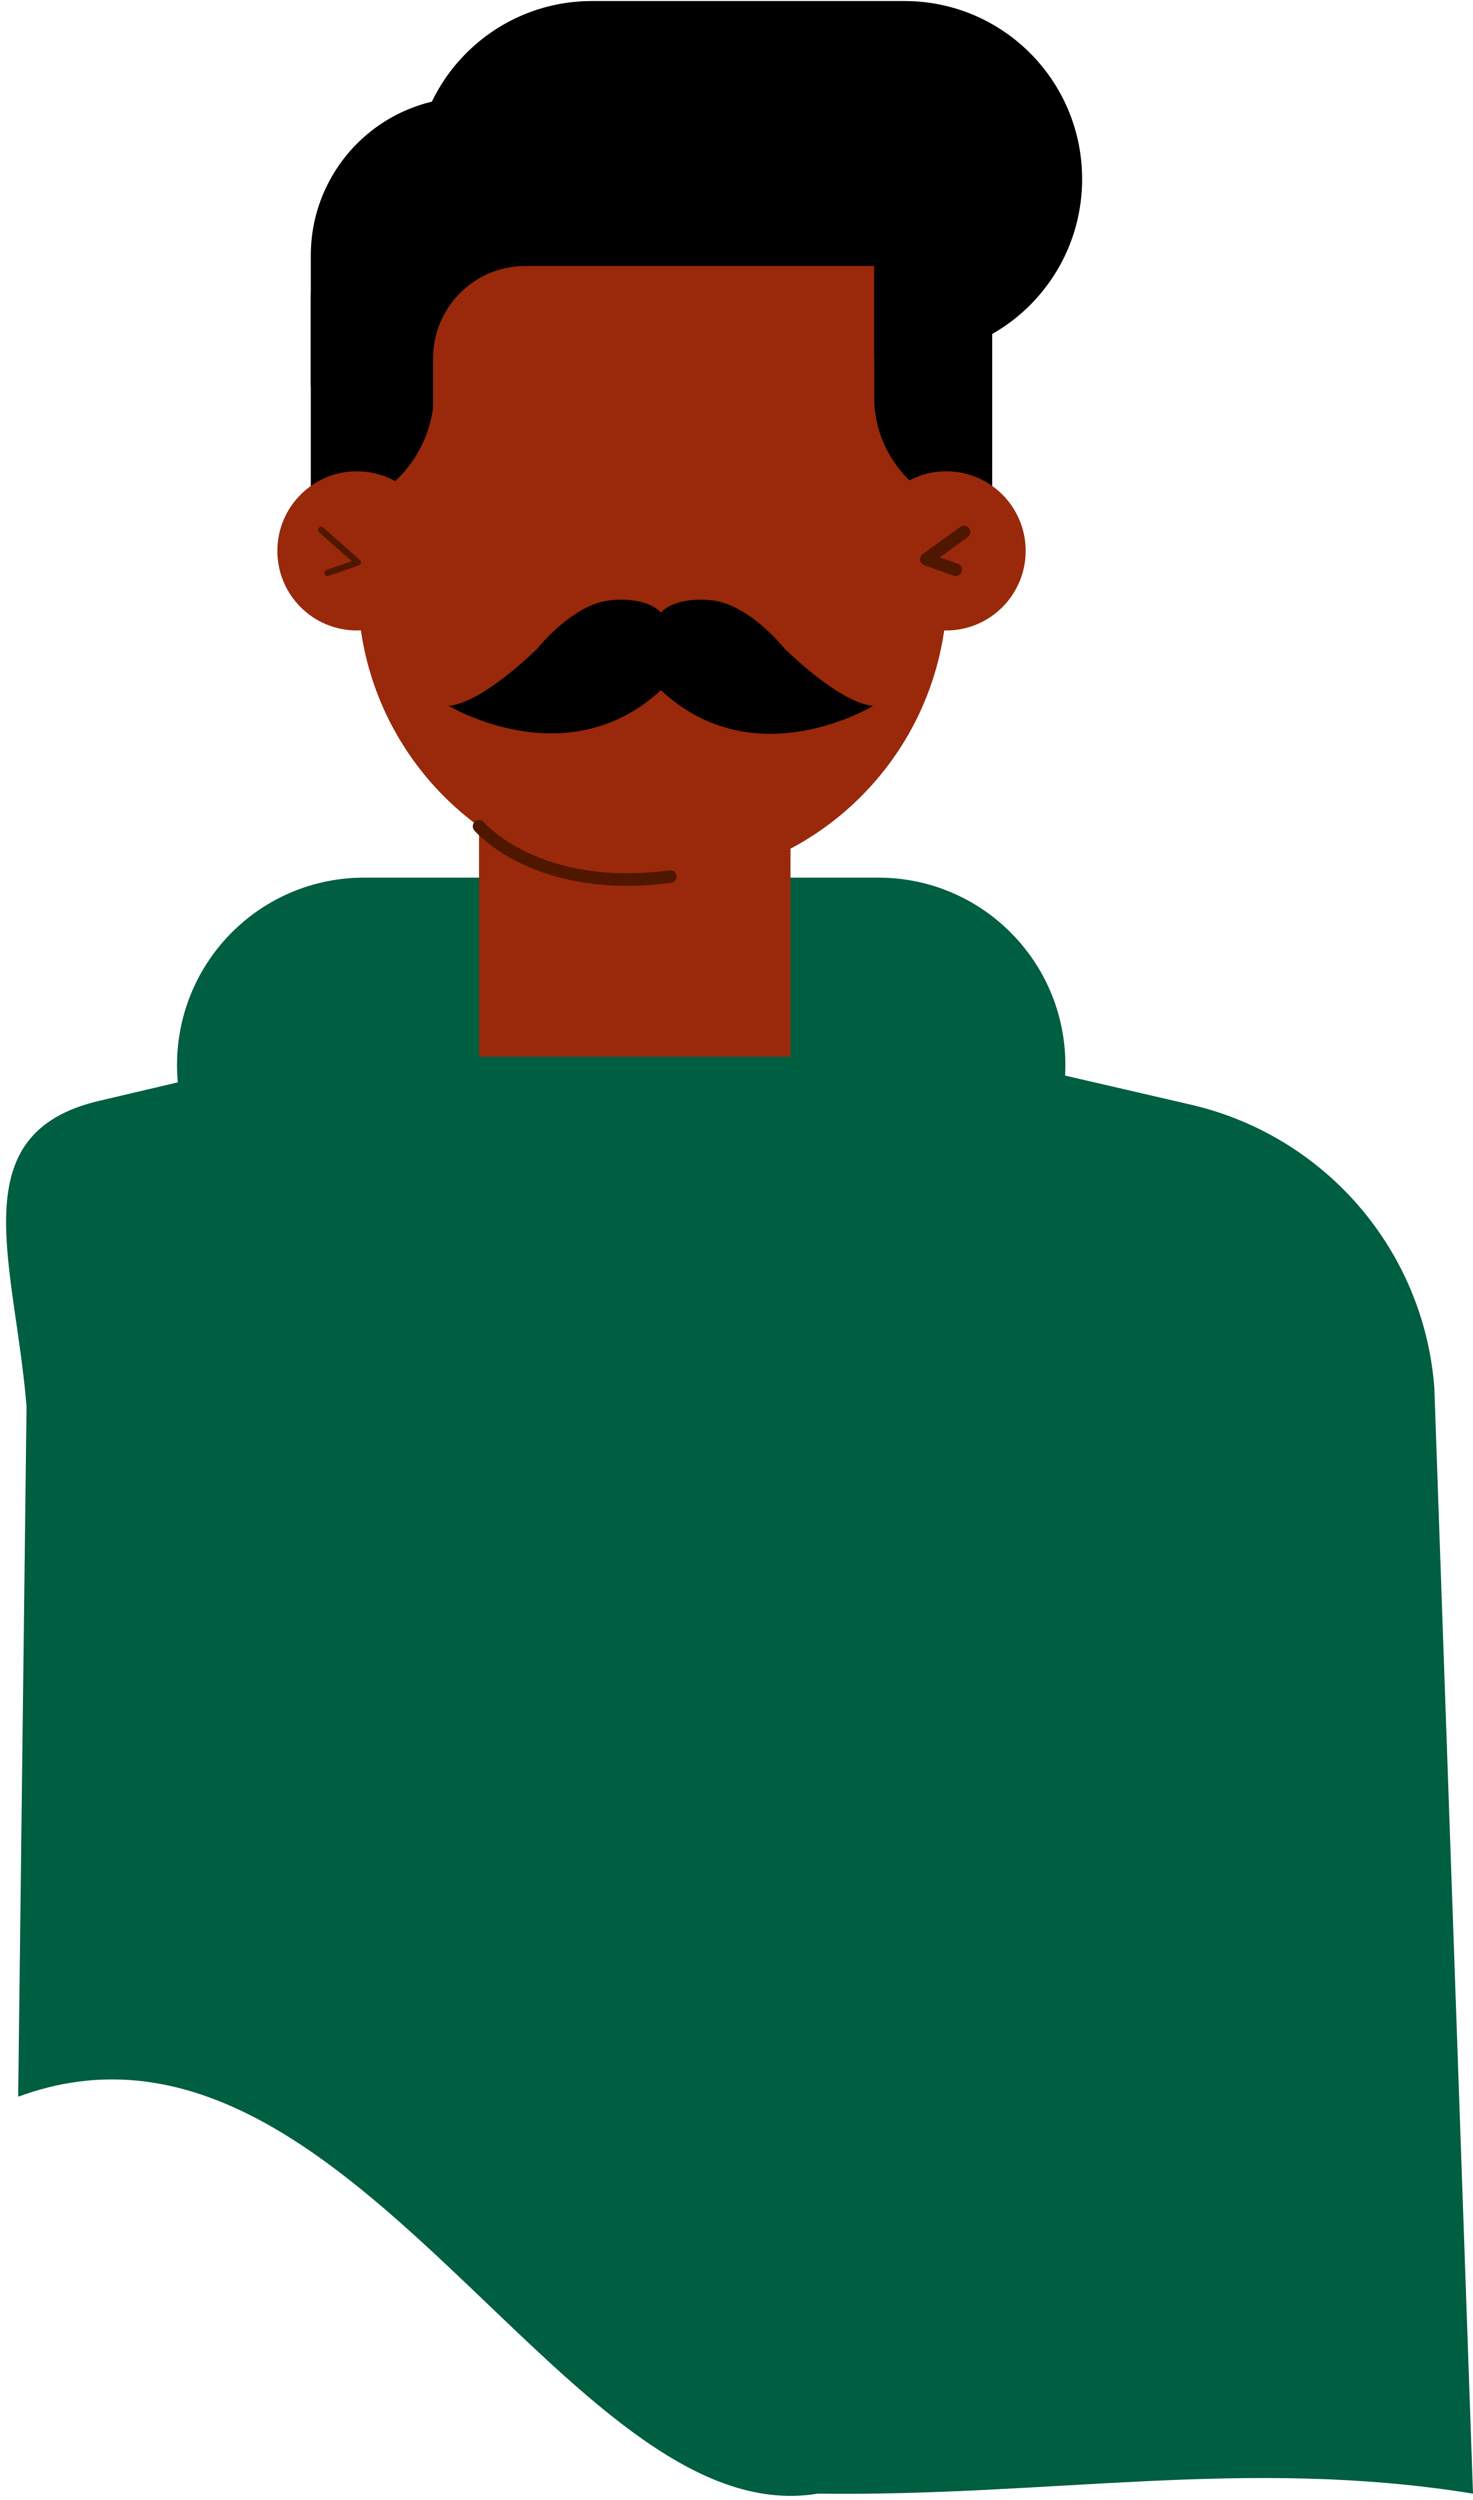 <svg width="234" height="397" viewBox="0 0 234 397" fill="none" xmlns="http://www.w3.org/2000/svg">
<path d="M227.858 220.34C226.197 198.555 210.591 180.429 189.339 175.44L152.646 166.959C148.163 165.961 144.677 162.137 144.013 157.647L143.183 151.826C142.352 146.339 137.538 142.181 131.893 142.181H69.133C63.488 142.181 58.673 146.339 57.843 151.826L57.013 157.813C56.349 162.469 52.862 166.128 48.38 167.125L15.838 174.775C-6.41 179.93 2.389 200.551 4.216 223.333L2.887 332.922C55.187 313.632 89.887 402.6 129.9 395.948C166.925 396.447 198.138 390.128 234.001 395.948L227.858 220.34Z" fill="#005E41"/>
<path d="M139.527 198.888H57.84C41.404 198.888 28.121 185.584 28.121 169.121C28.121 152.658 41.404 139.354 57.84 139.354H139.527C155.964 139.354 169.246 152.658 169.246 169.121C169.246 185.584 155.964 198.888 139.527 198.888Z" fill="#005E41"/>
<path d="M125.579 110.419H76.102V167.791H125.579V110.419Z" fill="#99290A"/>
<path d="M88.39 61.361H49.373V40.575C49.373 26.772 60.497 15.464 74.444 15.464H88.556V61.361H88.39Z" fill="black"/>
<path d="M103.665 140.186C77.764 140.186 56.845 119.232 56.845 93.29V34.255H150.485V93.29C150.485 119.232 129.566 140.186 103.665 140.186Z" fill="#99290A"/>
<path d="M49.373 81.649V47.392C49.373 37.913 57.011 30.264 66.475 30.264H68.965V62.193C68.965 73.002 60.165 81.649 49.373 81.649Z" fill="black"/>
<path d="M157.625 81.65V32.426H138.864V63.025C138.864 73.335 147.331 81.65 157.625 81.65Z" fill="black"/>
<path d="M56.679 100.108C63.648 100.108 69.297 94.45 69.297 87.47C69.297 80.49 63.648 74.831 56.679 74.831C49.71 74.831 44.061 80.49 44.061 87.47C44.061 94.45 49.71 100.108 56.679 100.108Z" fill="#99290A"/>
<path d="M150.319 100.108C157.288 100.108 162.937 94.45 162.937 87.47C162.937 80.49 157.288 74.831 150.319 74.831C143.35 74.831 137.701 80.49 137.701 87.47C137.701 94.45 143.35 100.108 150.319 100.108Z" fill="#99290A"/>
<path d="M124.585 102.935C124.585 102.935 118.94 95.784 112.797 95.286C106.82 94.787 104.993 97.281 104.993 97.281C104.993 97.281 103.167 94.787 97.19 95.286C91.047 95.784 85.402 102.935 85.402 102.935C85.402 102.935 76.768 111.583 71.289 112.081C71.289 112.081 90.051 123.39 104.993 109.587C119.936 123.556 138.697 112.081 138.697 112.081C133.218 111.583 124.585 102.935 124.585 102.935Z" fill="black"/>
<path d="M76.103 131.205C76.103 131.205 85.235 142.015 106.487 139.188" stroke="#4F1600" stroke-width="2" stroke-miterlimit="10" stroke-linecap="round" stroke-linejoin="round"/>
<path d="M51.032 84.144L56.843 89.299L52.029 90.963" stroke="#4F1600" stroke-miterlimit="10" stroke-linecap="round" stroke-linejoin="round"/>
<path d="M153.143 84.477L147.166 88.801L151.814 90.464" stroke="#4F1600" stroke-width="2" stroke-miterlimit="10" stroke-linecap="round" stroke-linejoin="round"/>
<path d="M143.68 56.705H94.038C78.431 56.705 65.812 44.067 65.812 28.435C65.812 12.803 78.431 0.165 94.038 0.165H143.68C159.287 0.165 171.906 12.803 171.906 28.435C171.906 44.067 159.287 56.705 143.68 56.705Z" fill="black"/>
<path d="M88.557 30.265H58.672V59.865H88.557V30.265Z" fill="black"/>
<path d="M138.863 66.849H68.799V56.871C68.799 48.889 75.274 42.237 83.409 42.237H138.863V66.849Z" fill="#99290A"/>
</svg>
